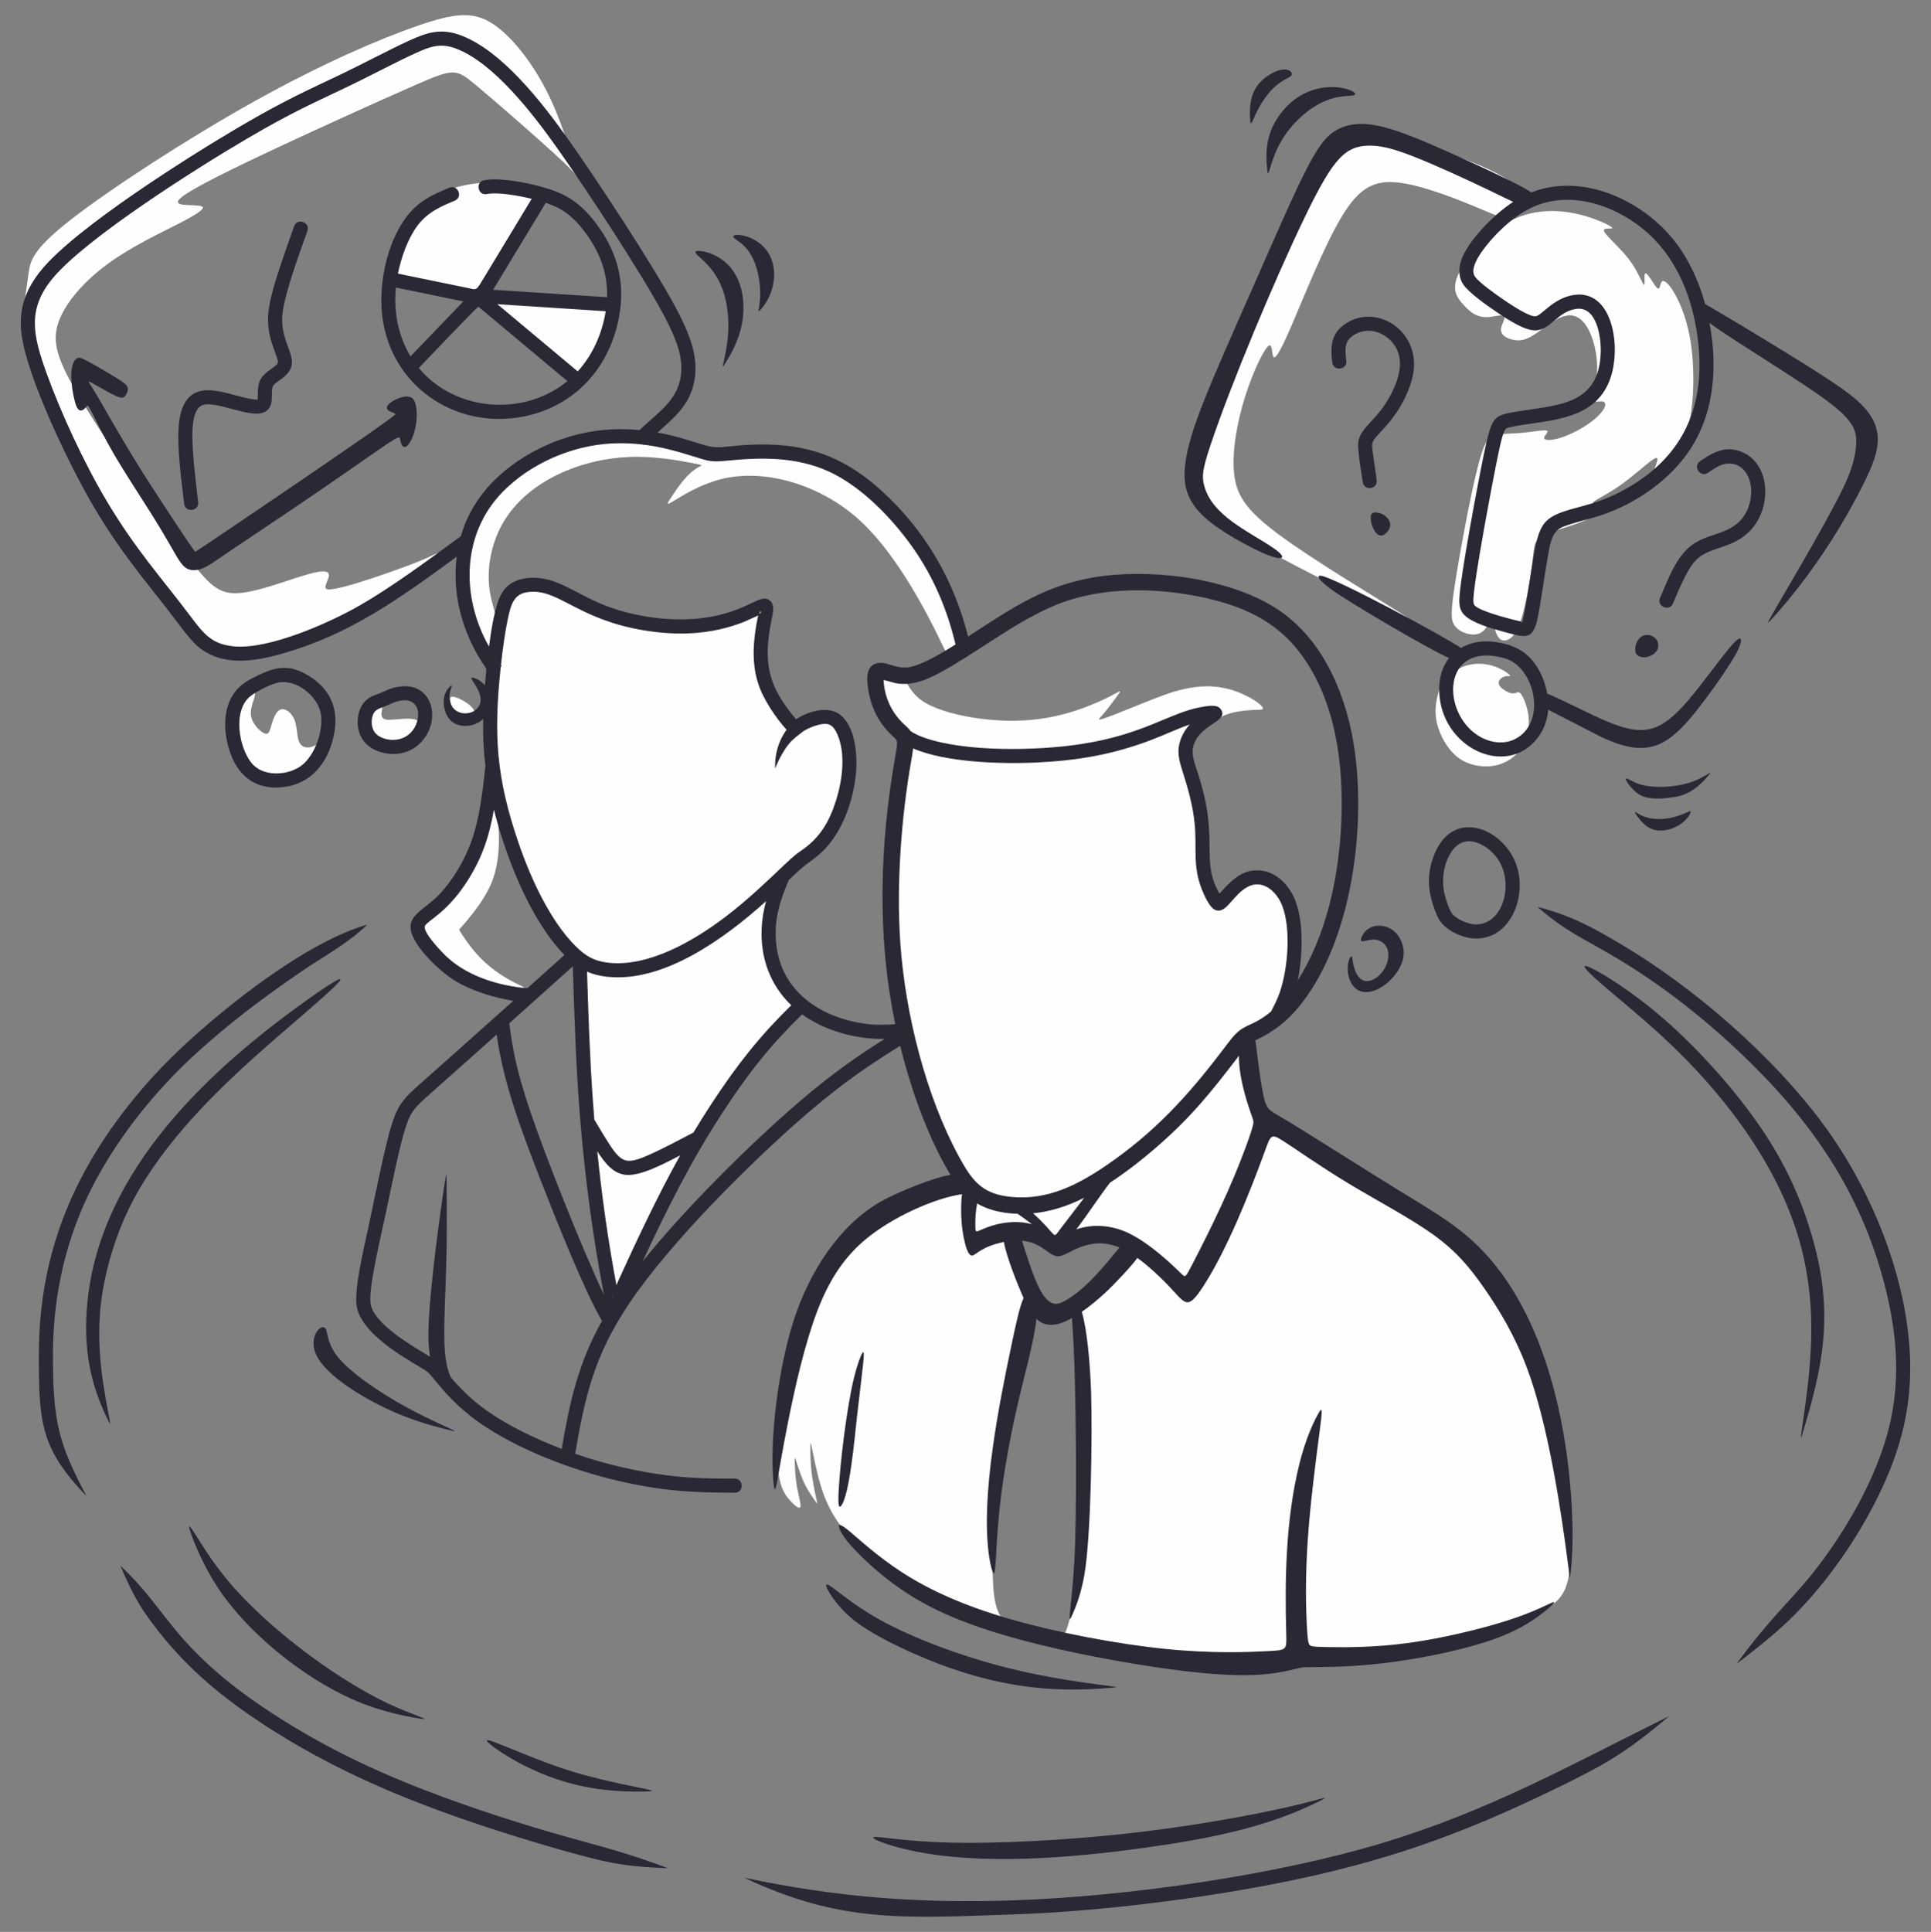 <?xml version="1.0" encoding="UTF-8"?>
<!DOCTYPE svg PUBLIC "-//W3C//DTD SVG 1.1//EN" "http://www.w3.org/Graphics/SVG/1.1/DTD/svg11.dtd">
<!-- Creator: CorelDRAW 2020 (64-Bit) -->
<svg xmlns="http://www.w3.org/2000/svg" xml:space="preserve" width="289.627mm" height="289.727mm" version="1.1" style="shape-rendering:geometricPrecision; text-rendering:geometricPrecision; image-rendering:optimizeQuality; fill-rule:evenodd; clip-rule:evenodd"
viewBox="0 0 1977392 1978073"
 xmlns:xlink="http://www.w3.org/1999/xlink"
 xmlns:xodm="http://www.corel.com/coreldraw/odm/2003">
 <rect x="0" y="0" width="1977392" height="1978073" fill="#808080" stroke="none"/>
 <defs>
  <style type="text/css">
   <![CDATA[
    .fil0 {fill:none}
    .fil1 {fill:#FEFEFE}
    .fil2 {fill:#282935}
   ]]>
  </style>
 </defs>
 <g id="Слой_x0020_1">
  <g id="_2048976074208">
   <rect class="fil0" width="1977392" height="1978073"/>
   <g>
    <path class="fil1" d="M600164 1091054c-1314,-24152 -4395,-62519 -6580,-82157 -2185,-19639 -3475,-20549 -7354,-26128 -11066,-15914 -31675,-51310 -42481,-71688 -7903,-14903 -14828,-29354 -21828,-52612 -6999,-23258 -14075,-55321 -16935,-83772 -3494,-34748 -445,-74930 2639,-109507 -618,4589 -1512,8388 -3424,10155 -2823,2609 -7866,783 -14329,-11513 -6463,-12297 -14346,-35063 -16495,-58886 -4686,-51941 17359,-99105 63376,-127862 23875,-14920 54385,-25080 76828,-29295 22444,-4215 36819,-2484 54281,715 17462,3199 38011,7865 55999,9803 38814,4182 65022,-3253 107971,11103 21566,7208 45916,19855 66464,37243 40422,34204 68134,91130 87394,134671 6907,15612 7494,18125 4193,21534 -3300,3408 -10490,7710 -14460,9184 -3970,1473 -4723,118 -9992,-10871 -18788,-39187 -50131,-98677 -89568,-132394 -39539,-33803 -97110,-50654 -142480,-36806 -35155,10730 -57013,33894 -47193,18967 8055,-12244 17556,-26918 30709,-33494 2559,-1279 2710,-1279 -9634,-3612 -12344,-2334 -37183,-7000 -63150,-5946 -49028,1989 -103458,24228 -128556,66611 -11366,19193 -15580,41171 -15140,58375 655,25604 10015,34586 8744,56782 6601,-59391 12506,-56072 72618,-36630 24664,7976 58986,19116 84652,24837 44723,9968 67628,3391 103822,-8578 9559,-3161 11389,-3614 11099,3310 -289,6924 -2697,21225 -2396,36203 437,21725 7760,54640 20727,68197 7927,8287 16352,975 31886,-2521 6547,-1473 12418,-1624 18891,3645 6473,5269 13548,15956 17612,25741 4064,9785 5118,18666 1784,34859 -3334,16193 -11057,39697 -22874,56783 -21228,30694 -47721,34124 -56059,70407 -6447,28052 -522,51861 13169,76155 16532,29335 20231,21386 -572,47474 -53816,67489 -87769,117849 -129136,201123 -17111,34446 -28603,61640 -36355,71500 -7752,9860 -11766,2385 -17386,-31684 -5619,-34070 -12845,-94735 -16232,-130035 -3387,-35300 -2935,-45235 -4249,-69387zm269467 482062c-25111,-28420 -30409,-52539 -37483,-86933 -2183,-10612 -2183,-10612 -2258,-5796 -332,21271 1562,33391 6022,54117 1279,5946 1279,5796 -1129,2409 -11404,-16035 -13593,-22868 -19569,-41096 -1505,-4591 -1505,-3838 -1355,1355 151,5194 452,14828 2108,24387 1656,9559 4667,19042 3537,21526 -1129,2484 -6397,-2032 -11077,-7371 -4679,-5338 -8768,-11500 -11027,-26027 -6825,-43901 8095,-124220 27340,-170565 19844,-47792 56536,-86574 98945,-104778 18752,-8049 39096,-12558 50223,-14973 11127,-2416 13038,-2740 12424,-6507 -613,-3767 -3749,-10979 -13487,-29979 -36369,-70962 -48003,-102424 -54631,-191472 -4281,-57501 -7396,-150434 567,-198439 2710,-16333 6173,-25214 9059,-28920 2887,-3706 5200,-2236 23941,625 4981,760 11122,1618 18047,2479 -19395,-4380 -38578,-13042 -52689,-25977 -9032,-8280 -16559,-18666 -19871,-28300 -3311,-9635 -2409,-18516 1430,-22053 3839,-3538 10613,-1732 15957,-227 5344,1505 9258,2710 13021,7753 3764,5043 7376,13924 20096,21376 12721,7451 34548,13472 58031,16333 47852,5829 85907,-1776 125320,-20322 16569,-7797 19476,-12198 12043,-1957 -3387,4667 -9107,12343 -13172,17085 -4064,4742 -6472,6548 -2784,5645 12238,-2997 54279,-22193 75793,-28526 29218,-8601 53003,-6797 77149,6473 8355,4591 12720,8806 13096,10688 376,1882 -3236,1430 -10387,1807 -30281,1593 -33535,9690 -39966,10054 -3156,178 -6478,-1705 -12805,-1956 3916,3729 -14798,15568 -14004,39783 301,9182 3311,19418 5795,31612 5631,27646 7004,57783 10838,82793 1622,10581 5456,30446 13322,30633 8964,213 20648,-17637 32132,-23441 20092,-10154 40516,19968 46639,40791 7910,26899 5846,75816 -11508,96682 -16001,19238 -36023,16415 -35650,49223 151,13246 3161,31913 6021,42074 2861,10160 5570,11817 11140,16483 5570,4667 14000,12344 31010,24538 17010,12193 42601,28902 72331,46741 29731,17838 63601,36805 88289,53514 24688,16709 40193,31160 54794,54192 36113,56963 56015,152379 64153,220906 4290,36128 3939,59124 526,74913 -3412,15788 -9884,24368 -28475,34454 -18591,10086 -49300,21677 -78730,30333 -29429,8656 -57579,14376 -95363,17613 -95029,8139 -225939,-212 -325250,-19287 12417,-1157 13348,-8439 17712,-23014 3431,-11456 8977,-27503 11762,-54525 2785,-27021 2809,-65014 3498,-98312 690,-33297 2045,-61899 -77,-87797 -2122,-25897 -7720,-49090 -8473,-63090 -752,-14000 3340,-18806 14068,-29760 10728,-10954 28091,-28056 33059,-39045 4968,-10989 -2460,-15865 -12797,-16873 -17849,-1740 -37607,7115 -64078,2304 -10522,-1913 -27269,-8397 -36002,-3851 -2433,1266 -1730,3047 1109,13049 2840,10003 7816,28228 10550,39309 2735,11081 3229,15021 2271,22631 -958,7610 -3367,18891 -9540,50951 -6173,32059 -16108,84896 -20925,126218 -4817,41322 -4516,71128 -3763,92805 1145,32965 3016,50183 30805,62552 -29866,-6799 -56761,-14646 -77467,-23113 -33870,-13849 -51181,-29354 -65332,-42375 -14150,-13021 -25139,-23559 -34849,-34548zm-303829 -1417515c-20374,-18532 -58592,-51868 -78754,-68686 -20163,-16819 -22270,-17120 -61860,192 -39591,17311 -116664,52235 -167093,76320 -50429,24086 -74213,37333 -75870,42752 -1656,5419 18817,3011 24086,4968 5269,1957 -4667,8280 -24086,18215 -19418,9935 -48321,23483 -72256,41095 -23935,17613 -42902,39289 -49978,59160 -7075,19870 -2258,37935 23090,79979 25348,42044 71227,108070 99377,147058 28150,38988 38571,50940 58985,50744 31637,-304 94390,-33072 95380,-18712 301,4365 -6022,12194 -2560,14301 7629,4643 85738,-24360 96635,-28984 16249,-6896 23533,-12201 15291,-2990 -8242,9210 -32009,32935 -59097,50970 -38977,25951 -112068,54194 -154232,45230 -19117,-4064 -33748,-15480 -54281,-38928 -20533,-23449 -46969,-58932 -72602,-102823 -25633,-43892 -50462,-96192 -64423,-130945 -22028,-54835 -18826,-68868 -12506,-113330 1889,-13289 2792,-24428 42985,-55890 40193,-31462 119674,-83246 188769,-121729 69096,-38484 127804,-63667 166491,-77062 38687,-13395 57354,-15000 77073,-2258 19720,12742 40494,39832 55148,68447 14654,28614 23190,58753 27457,73822 4268,15069 4268,15069 3002,13206 -1266,-1864 -3798,-5592 -24173,-24123zm-104773 561809c-291,-1790 -449,-4160 2491,-4071 6012,181 23069,9873 22570,16863 -393,5508 -12308,9248 -19588,1119 -2803,-3130 -4904,-10423 -5472,-13911zm-69692 8433c-602,3763 -2342,9474 3625,10825 9473,2144 41024,-8199 35143,11805 -8132,27662 -55406,25558 -59382,-4260 -1776,-13317 8082,-26038 17928,-24405 2752,456 3288,2272 2686,6035zm-130246 -14447c-301,4365 -5486,13386 -4015,21810 1471,8424 9601,16252 14041,17832 4441,1581 5194,-3086 6999,-9258 1807,-6172 4667,-13849 9334,-15354 4667,-1505 11140,3161 14075,10462 2936,7301 2334,17236 4742,22730 2409,5494 7828,6548 12570,5194 4742,-1355 8807,-5118 9785,-1129 978,3989 -1129,15731 -7301,24236 -13845,19080 -45650,19217 -63597,4970 -17479,-13876 -24470,-42157 -17917,-62700 6506,-20398 21820,-26544 21285,-18794zm245762 112535c5398,21122 6489,55223 -3257,79326 -6593,16306 -18786,31359 -25335,39188 -6548,7828 -7451,8429 -7828,8956 -376,527 -225,978 3161,6172 12744,19543 27126,34085 48939,46237 8822,4914 14724,6614 14649,8496 -75,1882 -6128,3945 -14799,3471 -29102,-1591 -74890,-31439 -89357,-54139 -10827,-16988 -316,-20617 12644,-34322 9183,-9710 22581,-25967 31613,-43730 19574,-38496 20538,-94991 29569,-59655zm-32362 -518946c-14150,-3010 -38387,-8580 -53064,-12795 -14677,-4215 -19795,-7075 -21150,-14677 -1355,-7602 1053,-19945 6774,-32966 22909,-52148 74858,-63167 126148,-55472 25633,3845 17867,10540 -2635,44558 -10161,16860 -23107,39741 -29504,52461 -11295,22456 -3879,14412 44106,15731 21903,602 51558,3162 66987,8957 15430,5796 16634,14828 14376,26193 -3436,17296 -15388,44102 -32364,48097 -5118,1204 -8581,-452 -18592,-9936 -22051,-20890 -46657,-48923 -74890,-62773 -7978,-3913 -12043,-4365 -26193,-7376zm1022658 5380c-4291,-4929 -10312,-12457 -5156,-26193 5155,-13736 21489,-33682 37145,-46516 27763,-22758 59369,-25599 90847,-17425 13623,3537 25064,8957 29128,11516 6920,4357 -6986,214 -6623,4215 150,1656 2558,4667 8128,10386 5570,5721 14301,14151 20699,23634 6397,9484 10462,20021 11967,21376 1505,1355 451,-6473 828,-9710 931,-7999 10638,13453 14075,13850 1957,226 1807,-6398 4140,-7602 2333,-1204 7150,3011 12945,13322 5796,10312 12570,26720 16032,48848 3462,22129 3613,49978 602,70902 -3011,20925 -9183,34924 -16935,45762 -7752,10838 -17085,18516 -20096,18591 -5961,150 11138,-24867 -4064,-13548 -6774,5043 -19871,16935 -32290,25591 -12419,8656 -24161,14075 -26644,16483 -2484,2409 4290,1807 6022,4215 1731,2409 -1581,7828 -10688,12720 -17329,9309 -47686,13545 -53891,23408 -2936,4667 -2785,11441 -4817,26795 -2033,15355 -6247,39290 -10914,53666 -4667,14376 -9785,19193 -14301,20623 -13328,4221 -12643,-20275 -15430,-21602 -3224,-1535 -4102,18773 -22580,15731 -5947,-978 -12720,-3989 -16182,-9634 -3463,-5645 -3613,-13924 1355,-45235 4968,-31311 15053,-85654 22354,-114632 10345,-41058 13624,-33733 47268,-36881 10462,-978 21150,-3085 23860,-2107 2710,978 -2559,5043 -2709,7376 -151,2334 4817,2936 12268,1204 15127,-3514 38274,-16265 47494,-28676 3913,-5269 3612,-9033 376,-9710 -3237,-677 -9409,1731 -10236,-2634 -828,-4365 3687,-15505 4365,-28978 990,-19682 -7830,-60294 -31161,-56375 -16884,2836 -32849,24699 -48171,25365 -7497,326 -21465,-3238 -18817,-13473 1129,-4365 5043,-9935 2334,-11441 -5455,-3031 -18774,6435 -32440,-3575 -3237,-2370 -5796,-4703 -10086,-9633zm18841 -96500c-20309,-8534 -56539,-23393 -82482,-26759 -25943,-3366 -41598,4763 -59813,35171 -18215,30408 -38988,83095 -51483,111997 -27054,62582 -14566,11103 -23935,20473 -4817,4817 -15354,26193 -23333,51633 -7978,25440 -13397,54945 -11290,77525 2108,22580 11742,38235 46903,64149 35161,25914 95849,62087 122041,78646 26193,16558 17892,13503 -18250,-3806 -36141,-17309 -100120,-48871 -137918,-71263 -37798,-22392 -49414,-35614 -53854,-50090 -4439,-14476 -1701,-30206 21745,-90048 23447,-59842 67605,-163795 95607,-218589 28003,-54795 39853,-60430 69558,-55722 29705,4709 77267,19762 107044,32633 29777,12872 41770,23561 43563,32696 1794,9135 -6610,16716 -13007,19403 -6397,2687 -10787,482 -31097,-8051zm-45104 504710c1204,-7828 3312,-14903 8204,-21451 11511,-15407 31163,-20990 49676,-15355 8656,2635 15581,7603 17312,9409 1731,1807 -1731,452 -5344,1505 -3613,1053 -7377,4516 -5646,8430 1731,3914 8957,8280 13322,8806 4365,527 5871,-2784 8506,-75 2634,2710 6397,11441 7978,20849 3681,21908 -6837,44752 -28977,51859 -12194,3914 -28000,2559 -39741,-4817 -11742,-7376 -19419,-20774 -23107,-31763 -3688,-10989 -3387,-19569 -2183,-27397z"/>
    <path class="fil2" d="M935091 766296c-406,3664 -1157,7972 -2137,13589 -9630,55191 -15310,124203 -11000,185720 5140,73342 26432,156800 60021,218656 14035,25847 24535,39048 55721,41458 34981,2703 64825,-11750 94849,-32219 49802,-33954 84222,-71855 119181,-117867 4149,-5461 7612,-10018 9594,-12439 12491,-15251 18541,-11032 36726,-24669 1157,-867 2341,-1796 3551,-2793 2497,-4805 4960,-9636 7051,-14686 10033,-24241 14122,-69365 4191,-94143 -6043,-15079 -20432,-26646 -34926,-18999 -16116,8503 -22306,29316 -34125,23455 -5086,-2522 -10244,-13642 -13040,-20652 -9536,-23909 -5005,-41506 -7339,-66733 -1671,-18062 -6722,-36438 -11987,-52793 -4355,-13530 -6941,-22750 -1691,-35811 2041,-5078 4753,-9261 8644,-13586 -11553,3907 -26965,11156 -40653,16311 -37938,14289 -73202,20543 -115624,22612 -37122,1811 -94404,-110 -127008,-14411zm-415622 -129875c-2304,11410 -4609,27199 -6468,44270l575 1453 -788 528c-7442,70051 -4657,113846 18392,180895 12467,36269 32120,79084 58147,105111 10711,10711 19626,15486 33691,17057 40798,4559 86714,-21878 119355,-46609 23642,-17914 44288,-37972 59847,-52706 12087,-11446 13210,-11887 19777,-16550 17583,-12485 27124,-28090 34088,-50208 6682,-21224 10087,-48161 1297,-68018 -4576,-10337 -9728,-12078 -20027,-9300 -5405,1458 -12332,4357 -15938,7327 -3651,3011 -8919,6322 -13812,12306 -4892,5984 -9408,14639 -11629,19607 -2220,4968 -2144,6248 -2220,3952 -407,-12388 3092,-26715 11735,-38281 -10862,-12158 -23883,-30802 -29303,-47978 -7047,-22332 -4568,-45855 -208,-67318 149,-733 376,-1348 643,-1869l-14529 6565c-32765,13003 -67194,14731 -103353,8647 -63619,-10704 -84681,-39139 -112080,-39426 -20126,-211 -23215,10857 -27191,30544zm231670 -393544c2703,4505 20559,8010 26193,43354 1656,10386 1204,19419 451,25215 -752,5795 -1807,8354 150,6623 1957,-1731 6925,-7753 10312,-15656 6993,-16317 6468,-36556 -6398,-49752 -13307,-13649 -33264,-14045 -30709,-9784zm-38913 15354c-144,5478 31881,16879 33569,70902 1005,32175 -11104,56148 -2408,41773 3688,-6097 11064,-18291 14903,-32817 7265,-27493 2338,-60353 -23182,-75041 -10462,-6022 -22806,-7677 -22882,-4817zm610265 -181016c-2582,3811 -16257,4573 -31536,29956 -8388,13936 -10387,27040 -10914,13322 -699,-18185 2302,-32506 19193,-43504 17223,-11215 25797,-3523 23257,226zm63751 20322c-3311,978 -12644,225 -23408,3688 -23068,7421 -43720,28170 -54117,49451 -9308,19052 -9795,34787 -11140,22354 -2159,-19972 -44,-38385 13698,-56601 33315,-44162 86067,-22174 74966,-18892zm303176 552912c-12609,-3037 -17901,14435 -13322,19795 5609,6567 24333,859 21828,-11667 -828,-4140 -4441,-7150 -8506,-8129zm59640 -166360c-7808,5392 -15989,-6478 -8186,-11855 13457,-9272 26149,-16407 42928,-9454l-4 10c30159,12513 31099,59466 6526,82491 -19264,18051 -42299,13820 -55999,30879 -7288,9075 -14430,25708 -21197,41858 -3543,8456 -17201,2852 -13092,-6050l10 4c10052,-23741 18677,-46792 37873,-57358 17900,-9853 40253,-8963 51022,-31753 5983,-12662 6320,-30273 -2541,-40823 -6950,-8275 -17378,-9536 -27124,-4432 -3308,1732 -6764,4108 -10217,6483zm-336847 41116c-2785,-678 -6850,-1280 -8129,1957 -2116,5353 3524,24168 12194,20849 3443,-1318 13251,-10520 2483,-19493 -2258,-1882 -3763,-2635 -6547,-3312zm-33581 -156079c1464,9426 -12995,11730 -14309,1947 -2403,-17889 -790,-32638 17927,-42207 31173,-15936 71595,11475 65074,52851 -2383,15123 -10818,31763 -19532,43947 -7942,11105 -16324,18312 -20501,24114 -2849,3956 -2352,6793 -1684,12409l4187 29382c1221,9573 -12891,11424 -14289,2038 -1614,-10840 -5588,-33216 -4565,-40969 2181,-16545 22008,-22788 36438,-55035 7081,-15824 10110,-33306 -1674,-47075 -8997,-10513 -23845,-15524 -36905,-8848 -12075,6173 -11724,14307 -10167,27445zm-797599 21109l-91201 -76270c-4071,3116 -53528,55106 -60961,62827 37176,44637 107326,50183 152162,13442zm-71745 -78806l82293 68821c15345,-16746 25033,-38782 28663,-61594l-110956 -7227zm-88926 53421l54134 -56229c-14183,-2905 -41136,-8455 -69143,-14220 -2370,24886 2398,49606 15009,70449zm84534 -68134c2527,136 5377,322 8628,533l108124 7044c904,-26307 -8779,-48825 -24257,-68726 -11150,-14336 -21510,-22187 -38502,-27953 -19474,32232 -38413,63570 -50125,82823 -1432,2355 -2702,4436 -3869,6278zm-97405 -16580c28342,5834 55711,11469 69991,14394 11772,2411 9515,3953 18977,-11600 8446,-13885 27719,-45775 48032,-79394 -13402,-3174 -34480,-7105 -45886,-4830 -9324,1860 -12153,-12309 -2822,-14170 17599,-3509 54257,4141 72247,11027 17350,6641 29261,16347 40767,31141 22822,29343 32240,61273 24839,99118 -9980,51041 -44659,89454 -95679,100274 -67359,14284 -134084,-26662 -145814,-97301 -5586,-33643 3036,-78021 23216,-105608 13073,-17871 28924,-24437 44775,-30997 8553,-3529 14399,9373 5474,13320 -13953,5778 -27910,11559 -38621,26202 -9387,12833 -16148,31730 -19496,48425zm-204573 234016c1075,9411 -13220,11142 -14342,1614 -3631,-30843 -10194,-75658 -2076,-97330 12670,-33823 48982,-12464 73536,-9461 2541,311 3840,318 4251,89 -899,-130 -298,307 -285,-4922 35,-14079 2555,-18505 14020,-26638 9007,-6390 7709,-5052 1697,-22137 -7806,-22183 -6263,-37148 527,-61212 5185,-18374 14872,-45336 20924,-62481 3162,-8958 16764,-4153 13604,4798 -7576,21463 -23319,63970 -25487,84393 -3723,35078 24409,48633 -1252,67201l10 13c-9104,6452 -9622,6280 -9648,16063 -18,6727 -170,13363 -6643,17276 -14790,8940 -54816,-14444 -66776,-5340 -6060,4613 -7638,16205 -7941,25967 -545,17560 2672,44838 5880,72106zm61370 -105088l0 0zm-170075 -16967c5118,2747 16860,9747 23634,12909 6774,3161 8580,2483 10311,414 1731,-2070 3388,-5532 2560,-8505 -828,-2973 -4139,-5457 -12193,-10425 -8054,-4968 -20849,-12420 -28226,-16371 -7376,-3952 -9333,-4404 -11252,-3312 -10843,6168 -4426,38616 -1543,47155 3101,9185 7386,7056 10989,2295 1054,-1393 1431,-2145 5458,5682 4027,7828 11703,24236 23633,44596 11930,20359 28113,44671 39779,63413 11667,18741 18817,31912 23521,39741 5812,9672 9914,14782 19306,14000 9665,-806 15855,-6451 36429,-20285 19870,-13360 57128,-38123 88627,-59649 31499,-21527 57241,-39817 70337,-48585 13097,-8769 13548,-8016 14038,-5833 490,2183 1016,5795 2596,7338 6834,6671 18360,-23242 13322,-42864 -1430,-5570 -4290,-7752 -8656,-7828 -8166,-141 -22057,7276 -20586,12381 1066,3698 8905,4085 8468,5833 -904,3615 -203623,140528 -204727,140750 -1260,253 -44572,-66235 -53929,-81100 -15467,-24575 -27510,-45499 -35940,-60138 -8430,-14640 -13247,-22995 -16408,-27925 -3161,-4930 -4667,-6435 451,-3688zm1580884 439497c1468,715 4854,3500 10386,5156 22648,6780 43956,-6606 45311,-6173 2614,836 -7480,17962 -27849,19721 -12588,1087 -19761,-5547 -26457,-14753 -2408,-3312 -2860,-4667 -1392,-3952zm-7490 -33795c2936,1393 8204,4930 17199,6586 16358,3012 38596,707 53176,-5984 11013,-5054 16273,-10200 11854,-4817 -9068,11047 -19833,20013 -34397,22355 -11615,1868 -28060,4017 -38537,-3537 -6095,-4395 -17186,-18347 -9295,-14602zm-197822 135226c-6934,-18037 -9205,-34299 -2589,-53897 18566,-54994 74707,-31010 86508,9227 9581,32666 -8635,75087 -45119,72481 -12355,-882 -28237,-8804 -34453,-18497 -1644,-2563 -2844,-5405 -4347,-9314zm9578 -17142c1258,5216 4647,15144 6905,18666 3640,5679 15413,11327 23333,11893 29656,2116 42056,-42926 23286,-68145 -9800,-13168 -31190,-25806 -44840,-8486 -9620,12207 -12358,30840 -8684,46072zm-995594 -222065c2992,326 8753,2962 12792,7763 440,-5605 948,-11213 1505,-16728 -81,-1135 -38467,-48054 -30449,-114806 -60073,44021 -109547,79286 -177078,98776 -29970,8650 -63364,14107 -88175,-7161 -9130,-7826 -22605,-27265 -32901,-40380 -22422,-28564 -46658,-57486 -72237,-100341 -25262,-42324 -69405,-134064 -75172,-178619 -3263,-25208 3758,-45987 20821,-66546 35667,-42974 149075,-114694 202233,-145895 48140,-28256 71733,-38268 104857,-54174 22203,-10662 48288,-24628 68907,-34077 19089,-8748 33217,-13024 53430,-5316 41923,15987 82625,68380 109843,106719 29324,41307 90461,134257 112271,176568 14089,27333 23324,53083 14103,79895 -6616,19238 -21304,30808 -35199,43387 22816,4169 34148,9076 51101,13657 10352,2798 18973,622 31367,-376 57351,-4618 100643,4561 146313,45749 45830,41332 74998,93059 89249,149819 45585,-29318 80293,-54594 138198,-61973 57247,-7295 138327,3748 185194,38631 43210,32161 65554,87703 72825,142424 10705,80557 -3913,190428 -53806,255401 -15282,19901 -29732,30210 -48200,38992 2052,15340 4641,38440 7751,54081 2559,12871 4817,15731 8957,18666 4139,2936 10161,5947 33494,20398 23333,14451 63977,40343 95664,59837 31688,19494 54419,32591 74665,50655 75203,67096 100517,189935 103943,285864 1054,29505 -752,46365 -1580,54794 -828,8430 -677,8430 -2785,-8054 -6891,-53894 -20015,-141546 -41548,-199608 -12644,-34096 -28902,-60740 -43880,-82342 -14978,-21601 -28677,-38160 -52386,-55246 -23709,-17085 -57428,-34698 -86858,-52461 -29429,-17763 -54569,-35676 -67139,-43655 -12569,-7978 -12569,-6021 -19117,11968 -14886,40895 -38773,100711 -62924,137513 -16603,25301 -17875,16771 -35902,-1882 -7879,-8152 -19416,-19206 -31230,-27759 -4789,7059 -22726,26233 -32596,35431 -7947,7406 -16399,14308 -24295,19784 5110,16640 8573,51562 9541,83181 1341,43828 -102,147834 -6999,186663 -3462,19494 -8881,32741 -11892,39590 -3011,6849 -3613,7301 -2786,-1731 828,-9032 3087,-27547 4441,-51407 2847,-50152 1773,-149590 151,-200813 -931,-29415 -2121,-40309 -2525,-49127 -13115,7352 -26403,10802 -36436,661 -1744,20858 -12422,57980 -20049,91519 -7376,32440 -13096,65257 -16408,92353 -3312,27096 -4215,48472 -4968,61192 -752,12720 -1355,16784 -2634,15354 -1279,-1430 -3237,-8355 -4742,-19870 -7872,-60230 10346,-151806 23258,-213383 4863,-23192 8649,-40430 12479,-48356 -6418,-13817 -18398,-44877 -20158,-57372 -22596,4524 -28702,13294 -32287,13908 -6816,1169 -10359,-25889 -10989,-33042 -840,-9539 -778,-22573 386,-29784 -28080,4011 -71287,23399 -98535,46040 -20924,17387 -36730,39666 -49676,73460 -12946,33795 -23031,79106 -29655,112148 -6623,33042 -9785,53817 -11742,63677 -1957,9860 -2710,8806 -3613,-1355 -3844,-43266 4748,-114284 20473,-163706 16244,-51052 47234,-98410 89116,-122460 17960,-10313 56826,-25606 71752,-27520 -22799,-38093 -40046,-85791 -51473,-132217 -27415,17127 -55457,35130 -94781,68898 -57487,49362 -141981,133712 -183257,195732 -35248,52963 -44535,93176 -54814,153108 30771,10625 63155,18170 93615,22029 26648,3376 48211,3377 69773,3377 9513,0 9513,14452 0,14452 -42476,0 -74185,-1602 -119705,-12244 -46496,-10871 -102418,-31960 -141378,-59232 -23626,-16538 -37474,-33436 -45326,-43018l17 -14c-7341,-8945 -7647,-9237 -15431,-13860 -21449,-12737 -61321,-36223 -65341,-63073 -2561,-17105 6705,-55645 12143,-80962 6898,-32118 16239,-79591 23156,-102531 5880,-19498 10867,-26482 24462,-38997l56158 -49987c14058,-12495 29046,-25879 44536,-39743 -18237,-2887 -41485,-9698 -58379,-19745 -16098,-9573 -38619,-31364 -44935,-47099 -8133,-20262 11201,-25171 27077,-41631 13747,-14252 26167,-34870 33390,-55067 8312,-23239 11273,-49856 14234,-76471l90 10c-2011,-16028 -2678,-31594 -2350,-48591 -9130,8861 -26186,9945 -34270,550 -6659,-7738 -8776,-22448 -1918,-31387 2108,-2747 4215,-4177 4102,-2822 -113,1355 -2446,5495 -2409,10801 174,24384 33835,20717 31801,1393 -1180,-11213 -12915,-21351 -8317,-20849zm494719 -33925c-8131,-34174 -21614,-67829 -43856,-99353 -20643,-29258 -52169,-62393 -86058,-77835 -34122,-15549 -71030,-14320 -103447,-11074 -17159,1718 -19050,630 -35076,-4340 -13557,-4204 -30578,-9389 -49800,-11878l-553 553 -713 -713c-10393,-1279 -21440,-1801 -32868,-1192 -40677,2166 -83123,20595 -111550,49776 -42300,43421 -42260,108131 -13820,158132 2312,-17262 6025,-42134 12807,-54121 10526,-18607 35670,-19143 54456,-12278 16664,6089 33561,17931 55820,25967 32110,11592 72027,16155 105218,9760 16681,-3214 27854,-7653 40808,-13851 8648,-4138 13903,-6651 18875,-2175 4502,4052 3259,10178 1363,19512 -8911,43863 -3733,67621 25031,101647 11664,-7563 32505,-14861 45656,-4242 15061,12162 17699,41435 15646,60939 -2889,27462 -13945,58682 -33513,78005 -5540,5471 -10284,8863 -14796,12067 -6045,4293 -11219,9155 -20656,18123l109 45c-9160,22243 -15345,40418 -12633,65670 5150,47966 45145,74558 89705,81007 12078,1748 22317,1394 32123,546 -19057,-90853 -15583,-184620 -405,-271602 1185,-6793 2015,-11549 2200,-14688 232,-3948 -1017,-5412 -2979,-7241 330,302 494,448 -485,-471l-12 12c-345,-318 162,152 497,459l-497 -459 12 -12 -1077 -1008 -16 18c-15194,-14197 -22642,-30238 -25407,-50983 -1269,-9519 -1098,-20796 9385,-23522 9579,-2491 18777,6026 32229,4140 13676,-1917 34525,-14751 48280,-23337zm-194012 262824c-41725,37596 -104707,83871 -163038,77357 -7301,-815 -13855,-2358 -20303,-5261 1401,44663 2912,89227 6007,132345 466,6485 965,12916 1495,19278 3240,5499 6463,10936 9572,15970 17737,28723 20875,31555 48119,19292 12080,-5437 27880,-13719 43750,-22057 5902,-9825 11791,-19205 17588,-28085 27701,-42433 50989,-71330 82615,-102273 -29461,-28263 -36356,-68554 -25805,-106565zm-206458 55072c-35179,-36087 -59619,-99318 -72263,-148774 -4550,26226 -11262,46947 -24869,69356 -21704,35743 -42806,43937 -45685,49558 -3157,6164 18282,28132 23139,32520 22148,20009 53882,29111 81670,31422 12507,-11206 25248,-22634 38009,-34082zm-184731 -254193c-3808,1405 -8733,2729 -10875,7103 -2793,5702 -2552,15233 2370,20397 7326,7686 27208,10674 37793,-3207 11081,-14532 7189,-41373 -24048,-26554 -1512,717 -3013,1430 -5240,2261zm-6416 -13008c8546,-3019 13728,-7295 26137,-7927 28448,-1448 38379,31223 21026,53978 -9575,12555 -24065,17454 -39698,14510 -15207,-2864 -25902,-12193 -27811,-27266 -899,-7097 433,-14348 2960,-19506 4531,-9250 11843,-11833 17387,-13789zm-122064 -19349c18407,-8934 32320,-11284 52115,1181 20897,13158 29737,32571 25569,57076 -4497,26442 -19672,50401 -47968,55709 -25304,4747 -45866,-5015 -56193,-28067 -9671,-21587 -12508,-52875 4733,-71570 6244,-6771 13543,-10350 21743,-14330zm17791 8196c-7468,2148 -23367,9876 -28922,15900 -16094,17453 -7162,55709 6238,68418 12310,11675 35820,9995 48811,75 14329,-10943 23088,-37247 19597,-54136 -3567,-17261 -25844,-35974 -45724,-30257zm372382 -259110c20348,-19629 41295,-31514 42690,-60859 800,-16834 -6163,-34039 -16070,-53260 -21573,-41855 -82423,-134286 -111197,-174817 -25039,-35269 -64796,-86923 -103238,-101582 -16021,-6109 -26606,-2278 -42310,4920 -20416,9356 -45613,22887 -68680,33965 -34755,16690 -55878,25489 -103785,53608 -49433,29015 -163923,101079 -198450,142678 -26521,31953 -20006,58870 -6154,97367 14434,40112 38423,92029 61803,131200 29372,49209 56365,78815 85088,116917 13733,18217 21803,29175 44935,31351 35626,3352 96938,-23593 129140,-42121 31551,-18153 67274,-44290 103118,-70658 822,-1179 6158,-28344 32365,-55246 30942,-31762 76903,-51765 121148,-54122 10196,-543 20118,-246 29597,660zm1107990 -119152c24989,14828 73612,44032 103267,63300 34701,22546 57794,39101 56600,67740 -451,10838 -4365,23032 -15203,44559 -24865,49385 -56702,96301 -91300,134879 -8505,9483 -7301,7376 2560,-9635 15723,-27124 62193,-105369 73536,-133448 6172,-15279 8280,-27172 8430,-35827 151,-8656 -1656,-14075 -6699,-20924 -5043,-6850 -13322,-15129 -39214,-32741 -25892,-17613 -69396,-44558 -92202,-59912 -4959,-3339 -8938,-6129 -12142,-8490 8983,47729 4436,97758 -24870,136643 -20624,27365 -52130,48341 -83753,59442 -12851,4512 -36595,9670 -44200,13991 -8732,4961 -10451,16129 -12655,28422 -3075,17158 -7133,46959 -10265,62463 -4988,24686 -12522,21337 -35199,15169 -11728,-3190 -32024,-8759 -40124,-17154 -3381,-3504 -5196,-7145 -5155,-15307 97,-19774 20066,-125058 25271,-149895 3239,-15456 5491,-23955 7658,-28978 4378,-10146 10873,-11394 21931,-13379 43062,-7732 88334,-5098 89967,-61560 463,-16012 -4277,-47396 -25364,-44247 -19055,2845 -26360,22021 -41844,21979 -11174,-31 -27782,-10961 -38906,-18461 -10981,-7403 -29239,-20257 -34912,-28920 -4324,-6604 -4728,-15409 -2192,-23455 6291,-19963 33546,-47824 53576,-60757 -5011,-2213 -12466,-6042 -25868,-12470 -20397,-9785 -54568,-25591 -77450,-34472 -22881,-8882 -34472,-10839 -44859,-10613 -10387,226 -19569,2634 -29429,12871 -9860,10236 -20397,28300 -36203,61117 -30296,62901 -75243,169879 -96342,233177 -7978,23935 -8731,31161 -6473,40268 7793,31432 45838,47413 70751,64353 17742,12064 8568,14511 -14451,3461 -19866,-9536 -49380,-25900 -62922,-42149 -11099,-13317 -14721,-26341 -12796,-45235 1204,-11817 4516,-28225 17010,-60589 12495,-32365 34172,-80687 54794,-127503 20623,-46816 40193,-92127 53817,-118169 13623,-26042 21301,-32816 29279,-37408 22620,-13017 50161,-4600 84675,9334 21460,8664 102616,45141 115045,54377 52870,-20889 115831,8525 148728,52477 9532,12736 17150,27307 22969,42624 2386,6283 4474,12703 6271,19184 3870,2197 9275,5372 16861,9873zm-173113 391313c13398,5871 38085,18667 54945,25817 38377,16276 55481,11801 83622,-20849 13623,-15806 31688,-40946 41848,-53214 10161,-12269 12420,-11667 12570,-8505 534,11217 -34481,57782 -44333,70374 -31535,40307 -52533,49970 -98072,28827l-55037 -28263c-764,10866 -4613,20990 -11409,29582 -32121,40615 -98767,9127 -100184,-48722 -308,-12574 2600,-24452 10124,-33722 -19746,-8514 -102730,-57227 -120552,-70238 -12269,-8957 -16182,-14677 -10688,-14075 13707,1501 127558,62886 143440,73955 13259,-7718 27147,-7961 41349,-5065 20686,4217 34004,15497 42329,35883 1983,4857 3630,10297 4642,15981 1559,594 3350,1331 5407,2233zm-55256 -39984c-60121,-12259 -58029,62793 -16324,83273 10111,4966 22246,6107 32304,1385l-5 -11c33406,-15725 21917,-70673 -6463,-81975 -2865,-1141 -6004,-1957 -9512,-2672zm6565 -364669c7772,5239 24085,16014 30834,16033 6407,18 17939,-18607 39755,-21865 38762,-5789 48500,50782 37798,83923 -14344,44422 -61317,43791 -97773,50335 -3874,696 -6765,1374 -8966,2183 -3365,1236 -6389,16237 -9051,28941 -4904,23404 -24901,129105 -24988,147015 -25,5271 1152,6395 7865,9549 9417,4426 30467,10179 40766,12391 1180,253 124,2111 979,1288 2213,-2129 10916,-61768 12569,-70995 6099,-34028 12392,-38447 44837,-47129 18578,-4971 31864,-9138 49699,-19229 59804,-33838 81965,-86642 72877,-154983 -6116,-45995 -24910,-89400 -63531,-116687 -31328,-22134 -72548,-32696 -107636,-15445 -19300,9489 -38295,28361 -49526,44154 -5232,7357 -11878,18848 -7414,25665 4058,6197 22366,19101 30904,24856zm-763497 320772c1230,-1331 2435,-1686 1408,-2609 -1569,-1413 -758,731 -1408,2609zm222890 603599c-1637,9603 -1941,15869 -1766,24595 152,7592 1825,2780 17989,-2107 12210,-3692 27483,-4892 40103,-1116 -6864,-5339 -11622,-8440 -14752,-10758 -825,-286 -22600,522 -41574,-10614zm57356 10084c25813,23379 19363,27210 27510,16573l24814 -32440c-17658,8903 -34870,14172 -52324,15866zm78677 -31256c-10810,14066 -22749,32438 -34415,47686 17682,-6005 37865,-4350 56107,5156 19435,10128 38416,27483 51934,40720 3613,3538 3764,3538 10838,-10161 19988,-38703 39578,-78825 54870,-120578 4742,-12945 6699,-19268 7376,-22730 677,-3462 75,-4064 -2635,-11968 -5662,-16513 -12095,-38278 -11959,-58123 -27899,36375 -47938,61948 -84935,94029 -14455,12534 -30828,25252 -47182,35969zm192353 -207295c28951,-45496 41743,-103914 44463,-159554 2954,-60397 -5348,-125046 -40200,-173094 -26421,-36425 -63047,-51857 -106485,-60480 -44898,-8914 -96174,-9433 -139409,6466 -38037,13989 -75836,42859 -110755,63652 -19350,11522 -38974,22730 -59461,18751l-12252 -3324c718,17187 7962,33302 20616,45126l0 33 994 929 9 -10c-305,-293 -619,-596 13,-14 2339,2151 4357,4006 5882,6264 3610,2431 8196,4785 14568,6997 42095,14608 114569,13282 159369,6492 64951,-9844 90961,-31908 122620,-37775 7020,-1301 17146,-3426 20934,1628 9389,12523 -18628,14731 -26737,34908 -4491,11173 266,20059 4345,33359 8337,27182 10959,43902 11185,72545 158,20017 711,31491 10106,48409 9786,-10781 20415,-22984 36383,-23896 18719,-1068 33984,12666 41089,30392 9110,22728 7703,58131 2724,82197zm-402489 -261495c588,547 303,274 9,-10l-9 10zm-229915 440720c-15248,7837 -40560,21699 -56028,19934 -13281,-1516 -21404,-12765 -28872,-24017 4866,47779 11361,93239 19623,137066l2326 -5587c17397,-38161 40525,-87420 62950,-127397zm-102009 -32110l-130 -221 106 -62c-4535,-53199 -6212,-105555 -7945,-161106 -22921,20561 -45643,40943 -65029,58287 2889,22050 6109,44709 20964,88769 16402,48650 55552,146727 75913,189044 -10784,-56011 -18730,-114408 -23879,-174712zm253334 471828c5344,2108 23559,19268 52612,35526 29053,16258 68945,31612 104320,42149 50288,14979 94818,21313 133449,26193 7150,903 6849,1053 -4667,1957 -48339,3791 -94278,645 -148878,-16709 -30784,-9784 -61795,-23784 -83020,-35376 -21225,-11591 -32666,-20773 -42149,-31837 -9483,-11064 -17010,-24010 -11667,-21903zm-513997 -261401c1957,4441 1355,15430 13172,29429 11817,14000 36053,31010 58483,44106 22430,13097 43053,22279 53063,26870 10011,4591 9409,4591 -1053,1957 -10462,-2634 -30784,-7903 -51934,-16935 -27388,-11696 -74490,-37764 -83095,-62698 -5992,-17361 7815,-30787 11366,-22730zm561268 519643c5194,-827 32140,4742 79407,5796 47268,1054 114858,-2408 175147,-8881 60289,-6473 113278,-15956 147072,-22881 33795,-6924 48396,-11290 55321,-13097 6925,-1806 6172,-1053 -4365,4065 -50067,24320 -104461,36060 -173641,45762 -78605,11023 -170823,18473 -242135,2861 -25440,-5570 -41999,-12796 -36806,-13624zm-381153 -94158c48991,19810 67810,28028 122234,39816 16333,3538 25816,5194 29504,6247 3688,1054 1581,1506 -10085,1581 -41145,265 -77749,-6216 -118019,-26268 -18441,-9183 -32590,-19268 -37333,-23709 -4742,-4441 -75,-3236 13698,2334zm-312584 -213609c7527,11893 20473,33569 43053,57880 40645,43761 102225,88827 151663,112600 27091,13027 53901,19754 27473,14978 -12494,-2258 -36731,-7075 -63300,-18967 -51026,-22839 -107729,-68583 -137890,-115008 -14376,-22128 -23558,-44859 -27096,-55171 -3537,-10311 -1430,-8204 6096,3688zm117194 -552232c-104296,73638 -215121,176684 -228963,311228 -5059,49181 3495,86200 20473,120879 3538,7226 3387,7075 376,-8656 -11102,-58011 -14425,-104522 5645,-167093 8957,-27924 21151,-53365 39591,-80310 40486,-59158 94737,-106479 147072,-151512 22655,-19494 39666,-34397 44482,-40268 4817,-5871 -2559,-2709 -28677,15732zm1310023 -30177c11968,5495 42827,24312 75869,53139 33042,28827 68268,67665 94009,104094 25742,36429 41999,70450 53440,105976 25687,79764 17955,132424 -3161,204050 -5570,18892 -5570,18892 -2861,225 8698,-59924 15226,-116153 -1204,-180265 -21222,-82813 -79661,-158871 -142631,-216919 -23107,-21301 -47343,-40720 -62923,-54343 -15580,-13623 -22505,-21452 -10537,-15957zm32893 -22994c72698,43182 153661,112916 205874,183792 50462,68499 86961,160451 88674,243282 1036,50092 -11043,93176 -33066,137806 -19709,39940 -46193,78350 -73371,108214 -23493,25815 -44013,41712 -71337,62867 21513,-29604 36566,-46093 60667,-72577 39073,-42936 78967,-106810 94526,-165860 12667,-48072 9812,-95472 -2286,-144569 -22608,-91751 -68922,-163531 -136924,-230877 -43912,-43488 -91403,-80736 -140096,-109660 -32201,-19128 -51064,-26429 -79718,-51656 36003,9697 54667,19996 87056,39237zm-621659 977936c116261,-4109 267100,-25801 376138,-58747 109717,-33151 192169,-79745 293308,-129822 -45665,38650 -66343,50085 -120617,76355 -93684,45349 -171376,73094 -277707,94281 -82705,16479 -185492,29320 -270614,32328 -116500,4117 -179829,8804 -278288,-37484 94573,19991 178626,26593 277780,23089zm-859964 -276560c29515,35802 65106,63935 108333,91208 53516,33765 106371,57833 166100,79836 46256,17040 95934,32488 139649,44380 32855,8938 58139,16253 90146,28349 -39533,-1562 -55522,-3957 -93928,-14406 -17412,-4736 -36948,-10360 -60731,-17754l3 -8c-87021,-27054 -170159,-58513 -248915,-108203 -44684,-28192 -81202,-57168 -111777,-94257 -23003,-27905 -31708,-42723 -45564,-75263 25251,23866 35327,40212 56684,66118zm14340 -584391c-45154,42615 -85584,96025 -109730,151748 -20843,48099 -30098,99639 -30267,148586 -241,69632 5387,92294 34456,146970 -47225,-49264 -49098,-75335 -48850,-146970 300,-86701 25922,-163021 78324,-235535 19255,-26644 41654,-52146 66189,-75300 46892,-44254 129454,-109688 191799,-127558 -20728,20109 -45539,32919 -68223,48513 -38402,26398 -75771,54036 -113697,89546zm1199482 -122893c376,-2861 3538,-9334 9935,-12269 6398,-2936 16033,-2334 23107,3161 7075,5495 11592,15881 10537,25892 -2569,24404 -41032,53040 -54192,26720 -5810,-11621 -1899,-26193 1129,-26193 1062,0 502,13578 7677,21753 10913,12435 34228,-9360 29129,-28226 -1505,-5570 -5871,-8881 -10161,-10085 -8936,-2508 -17848,4472 -17161,-752zm-932289 448085c-2390,-5544 -4903,-13469 -5912,-26733 -1581,-20774 526,-54644 1430,-87084 903,-32440 602,-63450 451,-79557 -150,-16107 -150,-17311 -1807,-6699 -5288,33888 -14372,102951 -16408,140750 -936,17385 -507,29262 1288,38533 -16879,-10044 -57871,-33484 -60982,-54280 -2375,-15869 10306,-67762 15721,-93397 5783,-27375 13287,-64513 19128,-83885 5103,-16924 8595,-21641 20397,-32506l73841 -65729c6967,49203 24252,95787 45810,150939 15708,40187 44553,112641 62073,142180 -24612,44100 -32926,82701 -41254,131051 -25782,-9853 -54293,-23429 -75674,-38396 -18136,-12695 -30254,-25882 -38101,-35186zm196615 -118270c41458,-52054 109742,-120074 159640,-162919 36272,-31146 63014,-49077 88356,-65068 -28213,750 -60949,-7866 -84637,-25098 -31612,30865 -54052,58560 -81646,100829 -32052,49098 -57169,99454 -81713,152255zm-29781 35438c-2176,700 -3691,1141 -758,576 341,-66 576,-251 758,-576zm518098 -49757c-31555,-12934 -50662,7440 -61603,8890 -10314,1367 -16088,-13785 -38131,-15891 3451,11363 9420,30419 14949,43057 5269,12043 9935,17613 14301,20096 4365,2484 8430,1882 15129,-1882 21324,-11981 40505,-36192 55356,-54271zm-287555 249363c1605,-30157 8367,-85642 15581,-115460 3387,-14000 6849,-22881 8656,-25741 1807,-2860 1957,302 752,11817 -1204,11516 -3763,31386 -6247,53514 -2318,20653 -7523,80806 -16408,91224 -2183,2560 -3086,-1204 -2334,-15355zm9259 39666c9860,7903 29278,26570 56299,43957 27021,17387 61644,33494 109891,47418 48246,13924 110116,25666 159566,30634 49451,4968 86482,3162 105073,2183 18591,-978 18742,-1129 18290,-16935 -1545,-54067 -881,-117927 13698,-175749 6624,-26268 15054,-43429 19268,-50730 4215,-7301 4215,-4741 1129,19043 -8817,67953 -16618,128380 -13021,198555 903,17613 1957,19269 3839,20247 1882,978 4591,1279 20698,1505 16107,226 45612,377 80159,-4365 34548,-4742 74138,-14376 100482,-22805 26343,-8430 39440,-15656 45010,-17989 5570,-2333 3612,226 -5194,7451 -8806,7226 -24461,19118 -52762,29354 -28300,10237 -69246,18817 -102815,23408 -33569,4591 -59761,5194 -74364,5344 -14602,151 -17612,-150 -22655,903 -5043,1054 -12117,3462 -26343,5419 -14226,1957 -35602,3463 -74665,-376 -39063,-3838 -95815,-13020 -146394,-24461 -50579,-11441 -94987,-25140 -129159,-42526 -34171,-17387 -58106,-38461 -72482,-52687 -14376,-14226 -19193,-21602 -21451,-26720 -2258,-5118 -1957,-7978 7903,-76z"/>
   </g>
  </g>
 </g>
</svg>

